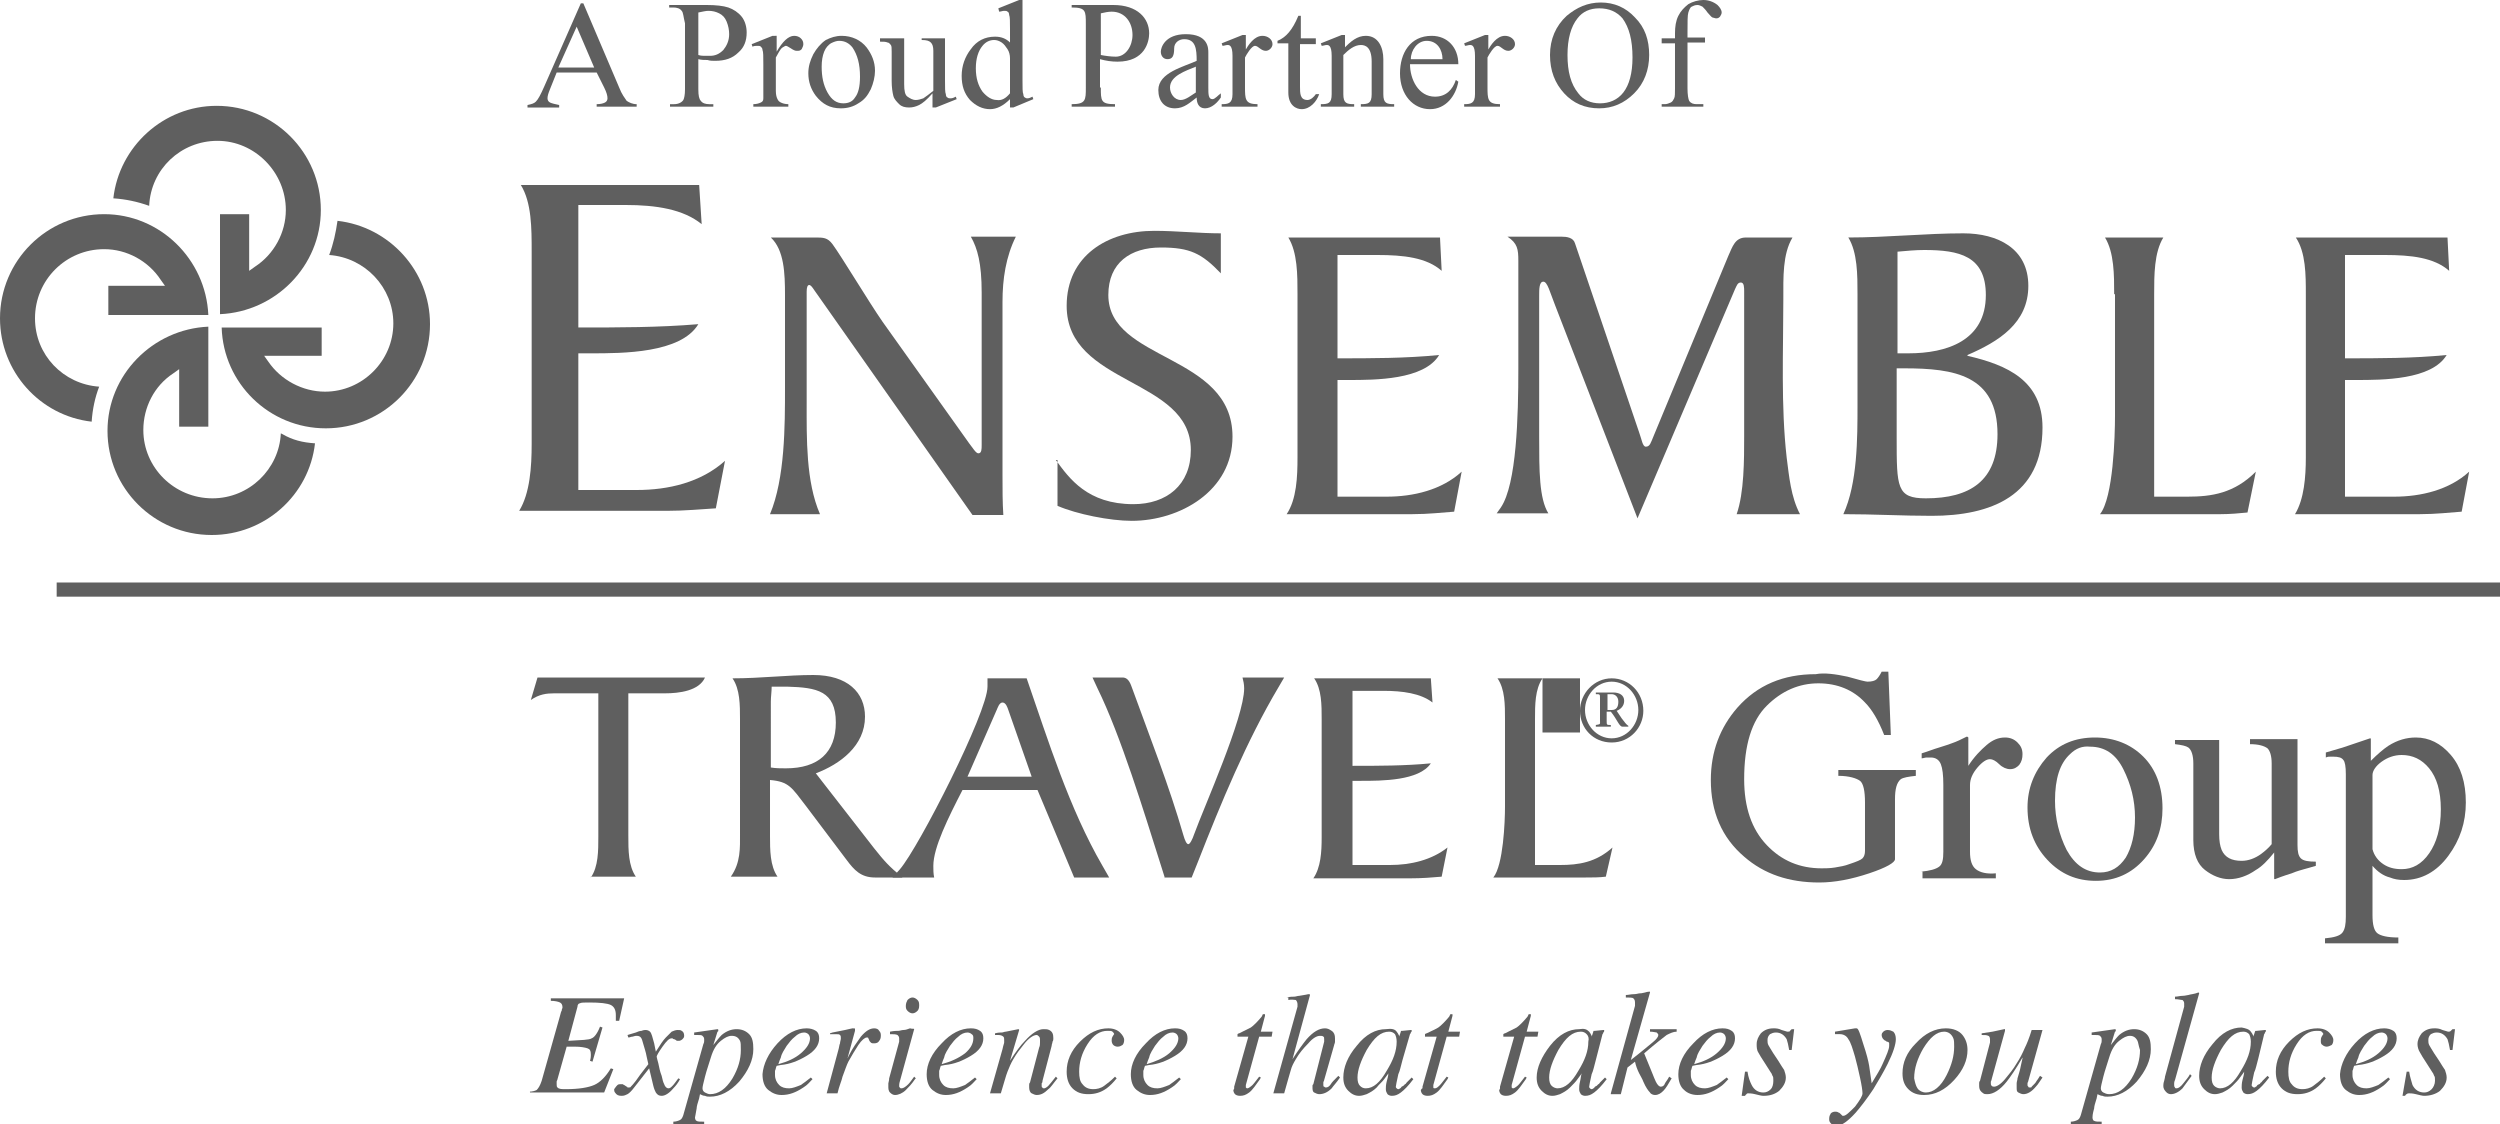 <?xml version="1.0" encoding="utf-8"?>
<!-- Generator: Adobe Illustrator 22.0.0, SVG Export Plug-In . SVG Version: 6.00 Build 0)  -->
<svg version="1.1" id="Layer_1" xmlns="http://www.w3.org/2000/svg" xmlns:xlink="http://www.w3.org/1999/xlink" x="0px" y="0px"
	 viewBox="0 0 300 134.9" style="enable-background:new 0 0 300 134.9;" xml:space="preserve">
<style type="text/css">
	.st0{fill:#5F5F5F;}
</style>
<g id="Tagline">
	<path class="st0" d="M63.5,131c0.4,0,0.7-0.1,0.9-0.2c0.2-0.2,0.4-0.5,0.6-1.1l2.2-7.8c0.1-0.3,0.1-0.5,0.2-0.6
		c0-0.2,0.1-0.3,0.1-0.4c0-0.3-0.1-0.5-0.3-0.6c-0.2-0.1-0.6-0.2-1.1-0.2v-0.3h8.8l-0.6,2.7l-0.4,0c0-0.2,0-0.3,0-0.5
		c0-0.2,0-0.2,0-0.2c0-0.6-0.2-1-0.6-1.2c-0.4-0.2-1.3-0.3-2.6-0.3c-0.6,0-1,0-1.1,0.1c-0.2,0-0.3,0.2-0.3,0.4l-1.1,4.1
		c1.6-0.1,2.5-0.1,2.8-0.3c0.3-0.1,0.7-0.6,1-1.4l0.3,0.1l-1.2,4.1l-0.3-0.1c0.1-0.3,0.1-0.6,0.1-0.6c0-0.1,0-0.2,0-0.2
		c0-0.4-0.1-0.6-0.4-0.7c-0.3-0.1-0.8-0.2-1.5-0.2h-1l-1.1,3.9c0,0.1-0.1,0.2-0.1,0.3c0,0.1,0,0.2,0,0.3c0,0.2,0,0.3,0.1,0.4
		c0.2,0.2,0.5,0.2,1,0.2c1.6,0,2.7-0.2,3.4-0.5c0.7-0.3,1.4-1,2-2l0.3,0.1l-1.1,2.8h-8.9V131z"/>
	<path class="st0" d="M74.1,130.2c0.1-0.1,0.3-0.1,0.4-0.1c0.1,0,0.1,0,0.2,0c0.1,0,0.1,0.1,0.2,0.1l0.3,0.2c0,0,0.1,0,0.1,0.1
		c0,0,0.1,0,0.1,0c0.1,0,0.3,0,0.3-0.1c0.1-0.1,0.3-0.3,0.6-0.7c0.2-0.3,0.7-1,1.5-2c0,0-0.1-0.4-0.2-0.9c-0.1-0.6-0.3-1.1-0.4-1.5
		c-0.1-0.4-0.2-0.7-0.3-0.8c-0.1-0.1-0.2-0.2-0.5-0.2c-0.1,0-0.2,0-0.5,0.1c-0.2,0-0.3,0.1-0.5,0.1l-0.1-0.3l1-0.3
		c0.2-0.1,0.5-0.2,0.7-0.2c0.2-0.1,0.4-0.1,0.5-0.1c0.2,0,0.4,0.1,0.5,0.2c0.2,0.2,0.3,0.7,0.5,1.4l0.2,1c0.5-0.8,0.9-1.4,1.2-1.7
		c0.3-0.3,0.5-0.5,0.7-0.7c0.2-0.1,0.5-0.2,0.7-0.2c0.2,0,0.4,0,0.5,0.1c0.2,0.1,0.3,0.3,0.3,0.6c0,0.2-0.1,0.3-0.2,0.4
		c-0.1,0.1-0.3,0.2-0.4,0.2c-0.1,0-0.1,0-0.2,0c-0.1,0-0.1,0-0.2-0.1l-0.2-0.1c-0.1,0-0.1,0-0.2-0.1c-0.1,0-0.1,0-0.1,0
		c-0.3,0-0.6,0.3-1.1,1c-0.5,0.7-0.7,1.1-0.7,1.2c0,0.1,0.1,0.4,0.2,0.8c0.1,0.5,0.2,1,0.4,1.5c0.1,0.5,0.2,0.8,0.3,1
		c0.1,0.3,0.3,0.5,0.5,0.5c0.2,0,0.3-0.1,0.5-0.3c0.2-0.2,0.4-0.5,0.7-0.9l0.2,0.1c-0.2,0.4-0.5,0.8-0.8,1.1c-0.5,0.6-1,0.9-1.4,0.9
		c-0.3,0-0.5-0.1-0.7-0.4c-0.1-0.2-0.2-0.4-0.3-0.8l-0.5-2.1l-1.8,2.3c-0.3,0.4-0.6,0.7-0.8,0.8c-0.2,0.1-0.4,0.2-0.7,0.2
		c-0.4,0-0.6-0.1-0.8-0.4c-0.1-0.1-0.1-0.3-0.1-0.4C73.9,130.4,74,130.3,74.1,130.2z"/>
	<path class="st0" d="M80.8,134.6c0.3,0,0.6-0.1,0.8-0.2c0.2-0.1,0.3-0.3,0.4-0.6l2.4-8.5c0.1-0.2,0.1-0.3,0.1-0.4
		c0-0.1,0-0.2,0-0.2c0-0.2-0.1-0.3-0.2-0.4c-0.1-0.1-0.3-0.1-0.6-0.1c-0.1,0-0.1,0-0.2,0c-0.1,0-0.1,0-0.2,0l0-0.3l2.8-0.4
		c0,0,0.1,0,0.1,0.1c0,0.1,0,0.2-0.1,0.2l-0.5,1.6c0.4-0.5,0.7-0.9,1-1.2c0.6-0.5,1.2-0.7,1.8-0.7c0.6,0,1.1,0.2,1.5,0.6
		c0.4,0.4,0.5,1,0.5,1.8c0,1.3-0.6,2.6-1.7,3.9c-1.1,1.2-2.3,1.8-3.5,1.8c-0.2,0-0.4,0-0.6-0.1c-0.2,0-0.4-0.1-0.6-0.2l-0.1,0.5
		c-0.2,0.6-0.3,1-0.3,1.2c-0.1,0.7-0.2,1-0.2,1.1c0,0.2,0.1,0.4,0.2,0.4c0.1,0.1,0.4,0.1,0.9,0.1v0.3h-3.7V134.6z M88.8,124.9
		c-0.2-0.4-0.5-0.6-1-0.6c-0.4,0-0.8,0.2-1.3,0.6c-0.5,0.4-0.9,1-1.2,2c-0.2,0.7-0.5,1.5-0.7,2.3c-0.2,0.8-0.3,1.2-0.3,1.4
		c0,0.2,0.1,0.4,0.3,0.5c0.2,0.1,0.4,0.2,0.6,0.2c1,0,1.9-0.6,2.7-1.9c0.7-1.2,1-2.3,1-3.4C88.9,125.4,88.9,125.1,88.8,124.9z"/>
	<path class="st0" d="M93.3,125.2c1.1-1.2,2.3-1.8,3.5-1.8c0.4,0,0.8,0.1,1.1,0.3c0.3,0.2,0.4,0.5,0.4,0.9c0,0.8-0.5,1.5-1.5,2.1
		c-1,0.6-2,1-3.1,1.1l-0.5,0.1c-0.1,0.2-0.1,0.4-0.2,0.6c0,0.1,0,0.3,0,0.5c0,0.5,0.2,0.9,0.5,1.2c0.3,0.3,0.7,0.4,1.2,0.4
		c0.4,0,0.9-0.2,1.4-0.4c0.3-0.2,0.7-0.5,1.2-0.9l0.2,0.2c-0.3,0.3-0.6,0.7-1.1,1c-0.9,0.6-1.7,0.9-2.6,0.9c-0.6,0-1.1-0.2-1.6-0.6
		c-0.5-0.4-0.7-1.1-0.7-1.9C91.6,127.7,92.2,126.4,93.3,125.2z M96.1,126.4c0.7-0.6,1.1-1.2,1.1-1.8c0-0.2-0.1-0.4-0.2-0.5
		c-0.1-0.1-0.3-0.2-0.5-0.2c-0.4,0-0.8,0.2-1.1,0.5c-0.4,0.3-0.7,0.7-1,1.1c-0.3,0.5-0.6,0.9-0.7,1.4c-0.1,0.2-0.2,0.5-0.3,0.8
		C94.5,127.4,95.4,127,96.1,126.4z"/>
	<path class="st0" d="M102.6,123.5C102.7,123.5,102.7,123.5,102.6,123.5c0,0.2,0,0.2,0,0.2l-0.9,3.3l0.2-0.4
		c0.4-0.8,0.9-1.5,1.4-2.2c0.6-0.7,1.1-1,1.6-1c0.3,0,0.5,0.1,0.6,0.3c0.2,0.2,0.2,0.4,0.2,0.6c0,0.3-0.1,0.5-0.2,0.6
		c-0.1,0.2-0.3,0.3-0.6,0.3c-0.2,0-0.3,0-0.4-0.1c-0.1-0.1-0.2-0.2-0.2-0.3l-0.1-0.2c0,0,0-0.1-0.1-0.1c0,0-0.1,0-0.1,0
		c-0.2,0-0.6,0.3-1,0.9c-0.4,0.6-0.8,1.3-1.2,2c-0.2,0.4-0.4,1-0.7,1.8c-0.1,0.5-0.4,1.1-0.6,2h-1.3l1.4-5.2
		c0.1-0.3,0.1-0.6,0.2-0.8c0-0.2,0.1-0.4,0.1-0.6c0-0.2,0-0.3-0.1-0.4c-0.1-0.1-0.2-0.1-0.5-0.1c-0.1,0-0.2,0-0.3,0
		c-0.1,0-0.2,0-0.4,0V124l0.3-0.1c0.5-0.1,1-0.2,1.5-0.3c0.5-0.1,0.8-0.2,0.9-0.2C102.6,123.4,102.6,123.4,102.6,123.5z"/>
	<path class="st0" d="M109.7,123.5C109.7,123.5,109.8,123.5,109.7,123.5l-1.7,6.2c-0.1,0.3-0.1,0.5-0.1,0.6c0,0.1,0,0.2,0.1,0.2
		c0,0.1,0.1,0.1,0.2,0.1c0.2,0,0.5-0.2,0.8-0.5c0.2-0.2,0.4-0.5,0.7-0.9l0.2,0.2l-0.1,0.1c-0.4,0.6-0.8,1-1.1,1.3
		c-0.4,0.4-0.9,0.6-1.3,0.6c-0.2,0-0.4-0.1-0.6-0.3c-0.2-0.2-0.2-0.5-0.2-0.7c0-0.2,0-0.3,0-0.4c0-0.1,0.1-0.3,0.1-0.6l1.2-4.4
		c0-0.1,0-0.1,0-0.2c0-0.1,0-0.1,0-0.2c0-0.2-0.1-0.3-0.2-0.4c-0.2-0.1-0.5-0.1-0.9-0.1v-0.3c0.5-0.1,0.8-0.1,1-0.1
		c0.2,0,0.4-0.1,0.6-0.1c0.3,0,0.5-0.1,0.8-0.2C109.5,123.5,109.7,123.4,109.7,123.5z M108.9,121.3c-0.2-0.2-0.2-0.4-0.2-0.6
		c0-0.3,0.1-0.5,0.2-0.7c0.2-0.2,0.4-0.3,0.6-0.3c0.2,0,0.4,0.1,0.6,0.3c0.2,0.2,0.2,0.4,0.2,0.7c0,0.3-0.1,0.5-0.2,0.6
		c-0.2,0.2-0.4,0.3-0.6,0.3C109.3,121.6,109.1,121.5,108.9,121.3z"/>
	<path class="st0" d="M113,125.2c1.1-1.2,2.3-1.8,3.5-1.8c0.5,0,0.8,0.1,1.1,0.3c0.3,0.2,0.4,0.5,0.4,0.9c0,0.8-0.5,1.5-1.5,2.1
		c-1,0.6-2,1-3.1,1.1l-0.5,0.1c-0.1,0.2-0.1,0.4-0.2,0.6c0,0.1,0,0.3,0,0.5c0,0.5,0.2,0.9,0.5,1.2c0.3,0.3,0.7,0.4,1.2,0.4
		c0.4,0,0.9-0.2,1.4-0.4c0.3-0.2,0.7-0.5,1.2-0.9l0.2,0.2c-0.3,0.3-0.6,0.7-1.1,1c-0.9,0.6-1.7,0.9-2.6,0.9c-0.6,0-1.1-0.2-1.6-0.6
		c-0.5-0.4-0.7-1.1-0.7-1.9C111.2,127.7,111.8,126.4,113,125.2z M115.8,126.4c0.7-0.6,1-1.2,1-1.8c0-0.2,0-0.4-0.2-0.5
		c-0.1-0.1-0.3-0.2-0.5-0.2c-0.4,0-0.8,0.2-1.1,0.5c-0.4,0.3-0.7,0.7-1,1.1c-0.3,0.5-0.6,0.9-0.7,1.4c-0.1,0.2-0.2,0.5-0.3,0.8
		C114.1,127.4,115,127,115.8,126.4z"/>
	<path class="st0" d="M118.8,131.2l1.5-5.3c0.1-0.5,0.2-0.7,0.2-0.8c0-0.1,0-0.2,0-0.3c0-0.2,0-0.3-0.1-0.4
		c-0.1-0.1-0.3-0.2-0.6-0.2c-0.1,0-0.1,0-0.2,0c-0.1,0-0.1,0-0.2,0V124c0.4-0.1,0.6-0.1,0.8-0.1c0.2,0,0.3-0.1,0.5-0.1l1.5-0.3
		c0,0,0.1,0,0.1,0.1l-1.1,3.7c0.7-1.1,1.3-1.9,1.8-2.4c0.8-0.9,1.6-1.4,2.2-1.4c0.3,0,0.5,0,0.7,0.1c0.4,0.2,0.5,0.5,0.5,1
		c0,0.1,0,0.3-0.1,0.4c0,0.2-0.1,0.3-0.1,0.5l-1.1,4.2c0,0.1,0,0.2-0.1,0.3c0,0.1,0,0.2,0,0.3c0,0.1,0,0.2,0.1,0.2
		c0,0.1,0.1,0.1,0.2,0.1c0.1,0,0.3-0.1,0.5-0.3c0.2-0.2,0.5-0.6,0.9-1.1l0.2,0.2c-0.5,0.6-0.8,1.1-1.1,1.3c-0.5,0.5-0.9,0.7-1.4,0.7
		c-0.2,0-0.4-0.1-0.6-0.2c-0.2-0.1-0.3-0.4-0.3-0.7c0-0.1,0-0.2,0-0.3c0-0.1,0-0.2,0.1-0.3l1.1-4.2c0.1-0.2,0.1-0.4,0.1-0.6
		c0-0.2,0-0.2,0-0.3c0-0.1,0-0.3-0.1-0.4c-0.1-0.1-0.2-0.2-0.3-0.2c-0.4,0-1,0.4-1.6,1.2c-0.4,0.5-0.8,1-1.2,1.7
		c-0.3,0.5-0.5,1-0.7,1.5c-0.2,0.5-0.4,1.3-0.8,2.6H118.8z"/>
	<path class="st0" d="M134.4,123.9c0.3,0.3,0.5,0.6,0.5,0.9c0,0.3-0.1,0.5-0.2,0.6c-0.2,0.1-0.3,0.2-0.6,0.2c-0.2,0-0.4-0.1-0.5-0.2
		c-0.1-0.1-0.2-0.3-0.2-0.5c0-0.2,0-0.3,0.1-0.5c0.1-0.2,0.2-0.3,0.2-0.3c0-0.1-0.1-0.2-0.2-0.3c-0.1-0.1-0.3-0.1-0.6-0.1
		c-0.9,0-1.7,0.5-2.4,1.6c-0.7,1.1-1,2.2-1,3.3c0,0.7,0.1,1.2,0.4,1.5c0.3,0.4,0.7,0.6,1.3,0.6c0.4,0,0.9-0.1,1.3-0.4
		c0.4-0.3,0.8-0.6,1.2-1l0.1-0.1l0.2,0.2c-0.4,0.5-0.8,0.9-1.2,1.2c-0.7,0.5-1.4,0.7-2.2,0.7c-0.8,0-1.4-0.2-1.9-0.7
		c-0.5-0.5-0.7-1.2-0.7-2c0-1.3,0.5-2.5,1.6-3.6c1.1-1.1,2.2-1.6,3.4-1.6C133.6,123.4,134.1,123.6,134.4,123.9z"/>
	<path class="st0" d="M137.5,125.2c1.1-1.2,2.3-1.8,3.5-1.8c0.5,0,0.8,0.1,1.1,0.3c0.3,0.2,0.4,0.5,0.4,0.9c0,0.8-0.5,1.5-1.5,2.1
		c-1,0.6-2,1-3.1,1.1l-0.5,0.1c-0.1,0.2-0.1,0.4-0.2,0.6c0,0.1,0,0.3,0,0.5c0,0.5,0.2,0.9,0.5,1.2c0.3,0.3,0.7,0.4,1.2,0.4
		c0.4,0,0.9-0.2,1.4-0.4c0.3-0.2,0.7-0.5,1.2-0.9l0.2,0.2c-0.3,0.3-0.6,0.7-1.1,1c-0.9,0.6-1.7,0.9-2.6,0.9c-0.6,0-1.1-0.2-1.6-0.6
		c-0.5-0.4-0.7-1.1-0.7-1.9C135.7,127.7,136.3,126.4,137.5,125.2z M140.3,126.4c0.7-0.6,1.1-1.2,1.1-1.8c0-0.2-0.1-0.4-0.2-0.5
		c-0.1-0.1-0.3-0.2-0.5-0.2c-0.4,0-0.8,0.2-1.1,0.5c-0.4,0.3-0.7,0.7-1,1.1c-0.3,0.5-0.6,0.9-0.7,1.4c-0.1,0.2-0.2,0.5-0.3,0.8
		C138.6,127.4,139.6,127,140.3,126.4z"/>
	<path class="st0" d="M148.1,130.6c0-0.1,0-0.1,0-0.2l1.7-6h-1.3c0-0.2,0-0.3,0-0.3c0,0,0.1-0.1,0.2-0.1c0.6-0.3,1-0.5,1.4-0.7
		c0.3-0.2,0.8-0.7,1.3-1.3l0.1-0.2c0,0,0-0.1,0.1-0.1c0,0,0,0,0.1,0c0.1,0,0.1,0,0.1,0c0,0,0,0.1,0,0.1c0,0,0,0.1,0,0.1l-0.5,1.9
		h1.4l-0.1,0.6h-1.5l-1.6,5.8c0,0.1,0,0.2,0,0.3c0.1,0.1,0.1,0.1,0.2,0.1c0.1,0,0.4-0.2,0.6-0.4c0.2-0.2,0.4-0.5,0.8-1l0.2,0.1
		l-0.1,0.2c-0.5,0.7-0.9,1.3-1.3,1.6c-0.4,0.3-0.7,0.4-1.1,0.4c-0.3,0-0.5-0.1-0.6-0.2c-0.1-0.1-0.2-0.3-0.2-0.5
		C148.1,130.7,148.1,130.6,148.1,130.6z"/>
	<path class="st0" d="M154.4,119.7c0.4-0.1,0.7-0.1,0.9-0.1c0.2,0,0.4-0.1,0.6-0.1c0.7-0.1,1.1-0.2,1.1-0.2c0.1,0,0.1,0,0.1,0
		c0.1,0,0.1,0.1,0.1,0.1l-2.1,7.7c0.7-1.1,1.3-1.9,1.7-2.4c0.8-0.9,1.5-1.3,2.2-1.3c0.3,0,0.5,0.1,0.8,0.3c0.3,0.2,0.4,0.5,0.4,0.9
		c0,0.1,0,0.2,0,0.4c0,0.2-0.1,0.3-0.1,0.4l-1.2,4.2c0,0.1-0.1,0.2-0.1,0.3c0,0.1,0,0.2,0,0.3c0,0.1,0,0.2,0.1,0.2
		c0,0,0.1,0.1,0.2,0.1c0.2,0,0.4-0.1,0.6-0.4c0.1-0.2,0.4-0.5,0.9-1l0.2,0.2c-0.4,0.6-0.8,1-1,1.3c-0.5,0.5-1,0.7-1.5,0.7
		c-0.2,0-0.4-0.1-0.6-0.2c-0.2-0.1-0.2-0.4-0.2-0.6c0-0.1,0-0.1,0-0.2c0-0.1,0-0.1,0.1-0.2l1.3-5.1c0,0,0-0.1,0-0.1c0,0,0-0.1,0-0.2
		c0-0.1,0-0.3-0.1-0.3c-0.1-0.1-0.2-0.1-0.4-0.1c-0.4,0-0.9,0.3-1.4,0.9c-0.6,0.6-1.1,1.2-1.5,1.9c-0.3,0.5-0.5,0.9-0.6,1.3
		c-0.1,0.4-0.4,1.3-0.8,2.8h-1.3l2.9-10.4c0-0.1,0-0.1,0-0.2c0-0.1,0-0.1,0-0.1c0-0.2-0.1-0.4-0.2-0.5c-0.2,0-0.5-0.1-0.9,0V119.7z"
		/>
	<path class="st0" d="M167.6,123.8c0.1,0.1,0.2,0.3,0.3,0.5l0,0.1l0.2-0.6c0-0.1,0-0.1,0.1-0.1c0,0,0.1,0,0.1,0l1-0.1
		c0.1,0,0.1,0,0.1,0c0,0,0,0.1,0,0.1c0,0.1,0,0.1-0.1,0.2c0,0,0,0.1-0.1,0.2l-0.9,3.1c-0.2,0.7-0.3,1.3-0.5,1.7
		c-0.2,0.9-0.3,1.4-0.3,1.5c0,0.1,0,0.1,0.1,0.2c0,0,0.1,0.1,0.2,0.1c0,0,0.1,0,0.2-0.1c0.1,0,0.1-0.1,0.2-0.2l0.2-0.1
		c0,0,0.1-0.1,0.2-0.2c0.1,0,0.1-0.1,0.2-0.2l0.6-0.6l0.2,0.2c-0.6,0.8-1.1,1.3-1.5,1.6c-0.4,0.3-0.7,0.4-1.1,0.4
		c-0.2,0-0.4-0.1-0.5-0.2c-0.1-0.2-0.2-0.3-0.2-0.6c0-0.2,0-0.5,0.1-0.9c0.1-0.4,0.2-0.7,0.2-1c-0.1,0.2-0.3,0.4-0.5,0.7
		c-0.2,0.3-0.6,0.6-0.9,1c-0.4,0.4-0.8,0.6-1.2,0.8c-0.3,0.1-0.6,0.2-0.9,0.2c-0.5,0-0.9-0.2-1.3-0.6c-0.4-0.4-0.6-0.9-0.6-1.6
		c0-1.2,0.5-2.5,1.6-3.8c1.1-1.4,2.3-2,3.5-2C167,123.4,167.4,123.5,167.6,123.8z M167.4,124.1c-0.2-0.2-0.4-0.3-0.7-0.3
		c-1,0-1.8,0.7-2.7,2.2c-0.7,1.3-1.1,2.4-1.1,3.3c0,0.5,0.1,0.8,0.3,1c0.2,0.2,0.4,0.3,0.7,0.3c0.9,0,1.7-0.7,2.5-2.1
		c0.8-1.3,1.2-2.4,1.2-3.5C167.6,124.6,167.5,124.3,167.4,124.1z"/>
	<path class="st0" d="M170.7,130.6c0-0.1,0-0.1,0-0.2l1.7-6H171c0-0.2,0-0.3,0-0.3c0,0,0.1-0.1,0.2-0.1c0.6-0.3,1.1-0.5,1.4-0.7
		c0.3-0.2,0.8-0.7,1.3-1.3l0.1-0.2c0,0,0-0.1,0.1-0.1c0,0,0.1,0,0.1,0c0.1,0,0.1,0,0.1,0c0,0,0,0.1,0,0.1c0,0,0,0.1,0,0.1l-0.5,1.9
		h1.4l-0.1,0.6h-1.5l-1.6,5.8c0,0.1,0,0.2,0,0.3c0,0.1,0.1,0.1,0.2,0.1c0.2,0,0.4-0.2,0.6-0.4c0.2-0.2,0.4-0.5,0.8-1l0.2,0.1
		l-0.1,0.2c-0.5,0.7-0.9,1.3-1.3,1.6c-0.4,0.3-0.7,0.4-1.1,0.4c-0.3,0-0.5-0.1-0.6-0.2c-0.1-0.1-0.2-0.3-0.2-0.5
		C170.6,130.7,170.6,130.6,170.7,130.6z"/>
	<path class="st0" d="M180,130.6c0-0.1,0-0.1,0-0.2l1.7-6h-1.3c0-0.2,0-0.3,0-0.3c0,0,0.1-0.1,0.2-0.1c0.6-0.3,1-0.5,1.4-0.7
		c0.3-0.2,0.8-0.7,1.3-1.3l0.1-0.2c0,0,0-0.1,0.1-0.1c0,0,0,0,0.1,0c0.1,0,0.1,0,0.1,0c0,0,0,0.1,0,0.1c0,0,0,0.1,0,0.1l-0.5,1.9
		h1.4l-0.1,0.6H183l-1.6,5.8c0,0.1,0,0.2,0,0.3c0.1,0.1,0.1,0.1,0.2,0.1c0.1,0,0.4-0.2,0.6-0.4c0.2-0.2,0.4-0.5,0.8-1l0.2,0.1
		l-0.1,0.2c-0.5,0.7-0.9,1.3-1.3,1.6c-0.4,0.3-0.7,0.4-1.1,0.4c-0.3,0-0.5-0.1-0.6-0.2c-0.1-0.1-0.2-0.3-0.2-0.5
		C180,130.7,180,130.6,180,130.6z"/>
	<path class="st0" d="M190.7,123.8c0.1,0.1,0.2,0.3,0.3,0.5l0,0.1l0.2-0.6c0-0.1,0-0.1,0.1-0.1c0,0,0.1,0,0.1,0l1-0.1
		c0.1,0,0.1,0,0.1,0c0,0,0,0.1,0,0.1c0,0.1,0,0.1-0.1,0.2c0,0,0,0.1-0.1,0.2l-0.8,3.1c-0.2,0.7-0.3,1.3-0.5,1.7
		c-0.2,0.9-0.3,1.4-0.3,1.5c0,0.1,0,0.1,0.1,0.2c0,0,0.1,0.1,0.2,0.1c0,0,0.1,0,0.2-0.1c0.1,0,0.1-0.1,0.2-0.2l0.2-0.1
		c0,0,0.1-0.1,0.2-0.2c0.1,0,0.1-0.1,0.2-0.2l0.6-0.6l0.2,0.2c-0.6,0.8-1.1,1.3-1.5,1.6c-0.4,0.3-0.7,0.4-1.1,0.4
		c-0.2,0-0.4-0.1-0.5-0.2c-0.1-0.2-0.2-0.3-0.2-0.6c0-0.2,0-0.5,0.1-0.9c0.1-0.4,0.1-0.7,0.2-1c-0.1,0.2-0.3,0.4-0.5,0.7
		c-0.2,0.3-0.5,0.6-0.9,1c-0.4,0.4-0.8,0.6-1.2,0.8c-0.3,0.1-0.6,0.2-0.9,0.2c-0.5,0-0.9-0.2-1.3-0.6c-0.4-0.4-0.6-0.9-0.6-1.6
		c0-1.2,0.6-2.5,1.6-3.8c1.1-1.4,2.3-2,3.5-2C190.1,123.4,190.4,123.5,190.7,123.8z M190.4,124.1c-0.2-0.2-0.4-0.3-0.7-0.3
		c-1,0-1.8,0.7-2.7,2.2c-0.7,1.3-1.1,2.4-1.1,3.3c0,0.5,0.1,0.8,0.3,1c0.2,0.2,0.5,0.3,0.7,0.3c0.9,0,1.7-0.7,2.5-2.1
		c0.8-1.3,1.2-2.4,1.2-3.5C190.7,124.6,190.6,124.3,190.4,124.1z"/>
	<path class="st0" d="M193.3,131.2l2.9-10.5c0-0.1,0-0.1,0-0.2c0,0,0-0.1,0-0.2c0-0.3-0.1-0.4-0.2-0.5c-0.1-0.1-0.5-0.1-0.9-0.1
		v-0.3c0.3,0,0.6-0.1,1-0.1c0.3,0,0.5-0.1,0.7-0.1c0.1,0,0.2,0,0.6-0.1c0.3-0.1,0.5-0.1,0.6-0.1l0,0.1l-2.3,8.1
		c1.3-1,2.1-1.7,2.6-2.1c0.5-0.4,0.7-0.7,0.7-0.9c0-0.1-0.1-0.2-0.2-0.3c-0.1,0-0.4-0.1-0.8-0.1v-0.3h3.2v0.3
		c-0.4,0-0.8,0.2-1.2,0.4c-0.4,0.3-1.3,1-2.7,2.2c0.8,1.9,1.2,3,1.4,3.4c0.2,0.4,0.4,0.6,0.6,0.6c0.2,0,0.4-0.1,0.5-0.4
		c0.1-0.2,0.3-0.4,0.5-0.8l0.3,0.2c-0.4,0.7-0.7,1.2-1,1.5c-0.3,0.3-0.6,0.5-1,0.5c-0.2,0-0.5-0.1-0.6-0.3c-0.2-0.2-0.5-0.6-0.8-1.3
		c-0.1-0.3-0.3-0.6-0.5-1c-0.2-0.4-0.4-0.9-0.5-1.4l-0.9,0.7l-0.8,3.2H193.3z"/>
	<path class="st0" d="M203.2,125.2c1.1-1.2,2.3-1.8,3.5-1.8c0.5,0,0.8,0.1,1.1,0.3c0.3,0.2,0.4,0.5,0.4,0.9c0,0.8-0.5,1.5-1.5,2.1
		c-1,0.6-2,1-3.1,1.1l-0.5,0.1c-0.1,0.2-0.1,0.4-0.2,0.6c0,0.1,0,0.3,0,0.5c0,0.5,0.2,0.9,0.5,1.2c0.3,0.3,0.7,0.4,1.2,0.4
		c0.4,0,0.9-0.2,1.4-0.4c0.3-0.2,0.7-0.5,1.2-0.9l0.2,0.2c-0.3,0.3-0.6,0.7-1.1,1c-0.9,0.6-1.7,0.9-2.6,0.9c-0.6,0-1.2-0.2-1.6-0.6
		c-0.5-0.4-0.7-1.1-0.7-1.9C201.4,127.7,202,126.4,203.2,125.2z M206,126.4c0.7-0.6,1.1-1.2,1.1-1.8c0-0.2-0.1-0.4-0.2-0.5
		c-0.1-0.1-0.3-0.2-0.5-0.2c-0.4,0-0.8,0.2-1.1,0.5c-0.4,0.3-0.7,0.7-1,1.1c-0.3,0.5-0.6,0.9-0.7,1.4c-0.1,0.2-0.2,0.5-0.3,0.8
		C204.4,127.4,205.3,127,206,126.4z"/>
	<path class="st0" d="M209.4,128.6h0.3c0.1,0.7,0.3,1.2,0.5,1.6c0.3,0.6,0.8,0.9,1.4,0.9c0.3,0,0.6-0.1,0.9-0.4
		c0.2-0.2,0.3-0.6,0.3-1c0-0.3,0-0.5-0.1-0.6c-0.1-0.2-0.1-0.3-0.2-0.4l-0.7-1.1c-0.4-0.6-0.7-1.1-0.8-1.3c-0.2-0.3-0.2-0.7-0.2-1
		c0-0.5,0.2-0.9,0.5-1.3c0.4-0.4,0.9-0.6,1.5-0.6c0.3,0,0.6,0,1,0.2c0.4,0.1,0.6,0.2,0.7,0.2c0.1,0,0.3,0,0.3-0.1
		c0.1-0.1,0.1-0.1,0.2-0.2h0.3l-0.3,2.5h-0.3c-0.1-0.6-0.2-1-0.3-1.3c-0.3-0.5-0.7-0.8-1.3-0.8c-0.3,0-0.5,0.1-0.7,0.2
		c-0.2,0.2-0.3,0.4-0.3,0.7c0,0.2,0,0.4,0.1,0.6c0.1,0.2,0.3,0.5,0.6,1l0.6,0.9c0.3,0.5,0.5,0.8,0.7,1.1c0.1,0.3,0.2,0.6,0.2,0.9
		c0,0.6-0.3,1.1-0.8,1.6c-0.5,0.4-1.1,0.6-1.9,0.6c-0.2,0-0.6-0.1-1-0.2c-0.4-0.1-0.7-0.1-0.8-0.1c-0.1,0-0.2,0-0.2,0.1
		c-0.1,0-0.1,0.1-0.2,0.2H209L209.4,128.6z"/>
	<path class="st0" d="M219.7,133.6c0.1-0.1,0.3-0.2,0.5-0.2c0.1,0,0.3,0,0.4,0.1c0.1,0,0.2,0.1,0.3,0.2l0.1,0.1c0,0,0.1,0.1,0.1,0.1
		c0,0,0.1,0,0.1,0c0.3,0,0.7-0.4,1.4-1.1c0.6-0.8,0.9-1.3,0.9-1.6c0-0.3-0.1-1-0.3-1.9c-0.2-0.9-0.4-1.8-0.6-2.5
		c-0.3-1-0.5-1.7-0.8-2.1c-0.2-0.4-0.6-0.6-1-0.6c0,0-0.1,0-0.2,0c-0.1,0-0.2,0-0.4,0v-0.3l2.4-0.4l0.2,0c0.2,0,0.4,0.6,0.8,1.9
		c0.4,1.2,0.6,2,0.7,2.6l0.3,2.1c0.6-1,1.1-1.8,1.3-2.3c0.5-1.1,0.8-1.8,0.8-2.2c0-0.1,0-0.2,0-0.3c0-0.1-0.1-0.2-0.3-0.2l-0.1-0.1
		c-0.1,0-0.2-0.1-0.3-0.2c-0.1-0.1-0.2-0.3-0.2-0.5c0-0.2,0.1-0.3,0.2-0.4c0.1-0.1,0.3-0.2,0.5-0.2c0.3,0,0.5,0.1,0.7,0.2
		c0.2,0.2,0.3,0.5,0.3,0.9c0,0.6-0.3,1.6-1,3c-0.5,1-1.1,2-1.7,3c-0.8,1.2-1.5,2.1-2.1,2.8c-0.9,1-1.7,1.6-2.3,1.6
		c-0.2,0-0.4-0.1-0.6-0.2c-0.2-0.2-0.3-0.3-0.3-0.6C219.5,133.9,219.6,133.8,219.7,133.6z"/>
	<path class="st0" d="M235.5,124.2c0.4,0.5,0.6,1.1,0.6,1.8c0,1.2-0.5,2.4-1.6,3.6c-1.1,1.2-2.3,1.8-3.6,1.8c-0.8,0-1.4-0.2-1.9-0.7
		c-0.5-0.5-0.7-1.1-0.7-1.9c0-1.3,0.5-2.5,1.6-3.6c1.1-1.2,2.3-1.8,3.6-1.8C234.4,123.4,235.1,123.7,235.5,124.2z M230.1,130.6
		c0.2,0.3,0.6,0.5,1,0.5c0.9,0,1.8-0.7,2.5-2.1c0.6-1.2,0.9-2.3,0.9-3.4c0-0.4,0-0.8-0.1-1c-0.2-0.5-0.6-0.8-1.1-0.8
		c-0.9,0-1.7,0.7-2.5,2c-0.7,1.2-1.1,2.4-1.1,3.6C229.8,129.9,229.9,130.3,230.1,130.6z"/>
	<path class="st0" d="M238.8,125.1c0-0.1,0-0.1,0-0.2c0,0,0-0.1,0-0.2c0-0.2-0.1-0.4-0.2-0.4c-0.2-0.1-0.4-0.1-0.8-0.1V124l1.3-0.2
		l1.4-0.3c0,0,0.1,0,0.1,0c0,0,0,0.1,0,0.1l0,0.1l-1.6,5.8c0,0.1-0.1,0.3-0.1,0.3c0,0.1,0,0.1,0,0.2c0,0.1,0,0.2,0.1,0.3
		c0.1,0.1,0.2,0.1,0.3,0.1c0.3,0,0.8-0.3,1.3-0.9c0.5-0.6,1-1.2,1.4-1.9c0.4-0.6,0.7-1.2,1-1.9c0.2-0.4,0.5-1.1,0.8-2.1h1.3
		l-1.7,6.1c0,0.1-0.1,0.2-0.1,0.3c0,0.1,0,0.2,0,0.2c0,0.1,0,0.1,0.1,0.2c0,0.1,0.1,0.1,0.2,0.1c0.1,0,0.2,0,0.2-0.1
		c0.1-0.1,0.2-0.2,0.3-0.3c0.1-0.1,0.2-0.2,0.3-0.4c0.1-0.1,0.2-0.3,0.4-0.6l0.3,0.2c-0.3,0.4-0.5,0.8-0.8,1.1
		c-0.5,0.6-1,0.9-1.5,0.9c-0.2,0-0.4-0.1-0.6-0.2c-0.2-0.1-0.2-0.3-0.2-0.6c0-0.2,0-0.3,0-0.5c0-0.2,0.1-0.4,0.1-0.6
		c0.1-0.4,0.3-0.9,0.4-1.5l0.2-0.9l0-0.1c-0.8,1.4-1.5,2.4-1.9,2.9c-0.8,1-1.6,1.5-2.3,1.5c-0.2,0-0.4,0-0.5-0.1
		c-0.3-0.2-0.5-0.4-0.5-0.9c0-0.1,0-0.2,0-0.3c0-0.1,0-0.2,0.1-0.3L238.8,125.1z"/>
	<path class="st0" d="M248.5,134.6c0.3,0,0.6-0.1,0.8-0.2c0.2-0.1,0.3-0.3,0.4-0.6l2.4-8.5c0.1-0.2,0.1-0.3,0.1-0.4
		c0-0.1,0-0.2,0-0.2c0-0.2-0.1-0.3-0.2-0.4c-0.1-0.1-0.4-0.1-0.6-0.1c-0.1,0-0.1,0-0.2,0c0,0-0.1,0-0.2,0l0-0.3l2.8-0.4
		c0,0,0.1,0,0.1,0.1c0,0.1,0,0.2-0.1,0.2l-0.5,1.6c0.4-0.5,0.7-0.9,1-1.2c0.6-0.5,1.2-0.7,1.8-0.7c0.6,0,1.1,0.2,1.5,0.6
		c0.4,0.4,0.5,1,0.5,1.8c0,1.3-0.6,2.6-1.7,3.9c-1.1,1.2-2.3,1.8-3.5,1.8c-0.2,0-0.4,0-0.6-0.1c-0.2,0-0.4-0.1-0.6-0.2l-0.1,0.5
		c-0.2,0.6-0.3,1-0.3,1.2c-0.2,0.7-0.2,1-0.2,1.1c0,0.2,0.1,0.4,0.2,0.4c0.2,0.1,0.4,0.1,0.9,0.1v0.3h-3.7V134.6z M256.5,124.9
		c-0.2-0.4-0.5-0.6-0.9-0.6c-0.4,0-0.8,0.2-1.3,0.6c-0.5,0.4-0.9,1-1.2,2c-0.2,0.7-0.5,1.5-0.7,2.3c-0.2,0.8-0.3,1.2-0.3,1.4
		c0,0.2,0.1,0.4,0.3,0.5c0.2,0.1,0.4,0.2,0.7,0.2c1,0,1.9-0.6,2.7-1.9c0.7-1.2,1-2.3,1-3.4C256.6,125.4,256.6,125.1,256.5,124.9z"/>
	<path class="st0" d="M262.1,120.8c0-0.1,0-0.2,0-0.2c0-0.1,0-0.1,0-0.2c0-0.2-0.1-0.3-0.2-0.4c-0.2,0-0.5-0.1-0.9-0.1v-0.3
		c0.3,0,0.6-0.1,0.9-0.1c0.3,0,0.6-0.1,0.7-0.1c0.3-0.1,0.7-0.1,1.2-0.3c0,0,0.1,0,0.1,0.1l-2.9,10.4c-0.1,0.2-0.1,0.4-0.1,0.4
		c0,0,0,0.1,0,0.2c0,0.1,0,0.2,0.1,0.3c0,0.1,0.1,0.1,0.2,0.1c0.2,0,0.5-0.2,0.8-0.6c0.3-0.4,0.6-0.7,0.8-1.1l0.2,0.2
		c-0.5,0.7-0.9,1.2-1.1,1.5c-0.5,0.5-1,0.7-1.4,0.7c-0.2,0-0.4-0.1-0.5-0.2c-0.2-0.2-0.4-0.4-0.4-0.8c0-0.1,0-0.3,0.1-0.6
		c0-0.1,0.1-0.3,0.1-0.5L262.1,120.8z"/>
	<path class="st0" d="M270.1,123.8c0.1,0.1,0.2,0.3,0.3,0.5l0,0.1l0.2-0.6c0-0.1,0.1-0.1,0.1-0.1c0,0,0.1,0,0.1,0l1-0.1
		c0.1,0,0.1,0,0.1,0c0,0,0,0.1,0,0.1c0,0.1,0,0.1-0.1,0.2c0,0,0,0.1-0.1,0.2L271,127c-0.2,0.7-0.3,1.3-0.5,1.7
		c-0.2,0.9-0.3,1.4-0.3,1.5c0,0.1,0,0.1,0.1,0.2c0,0,0.1,0.1,0.2,0.1c0.1,0,0.1,0,0.2-0.1c0.1,0,0.1-0.1,0.2-0.2l0.2-0.1
		c0.1,0,0.1-0.1,0.2-0.2c0.1,0,0.1-0.1,0.2-0.2l0.6-0.6l0.2,0.2c-0.6,0.8-1.1,1.3-1.5,1.6c-0.4,0.3-0.7,0.4-1.1,0.4
		c-0.2,0-0.4-0.1-0.5-0.2c-0.1-0.2-0.2-0.3-0.2-0.6c0-0.2,0-0.5,0.1-0.9c0.1-0.4,0.2-0.7,0.2-1c-0.1,0.2-0.3,0.4-0.5,0.7
		c-0.2,0.3-0.5,0.6-0.9,1c-0.4,0.4-0.8,0.6-1.2,0.8c-0.3,0.1-0.6,0.2-0.9,0.2c-0.5,0-0.9-0.2-1.3-0.6c-0.4-0.4-0.6-0.9-0.6-1.6
		c0-1.2,0.5-2.5,1.6-3.8c1.1-1.4,2.3-2,3.5-2C269.5,123.4,269.9,123.5,270.1,123.8z M269.9,124.1c-0.2-0.2-0.4-0.3-0.7-0.3
		c-1,0-1.8,0.7-2.7,2.2c-0.7,1.3-1.1,2.4-1.1,3.3c0,0.5,0.1,0.8,0.3,1c0.2,0.2,0.5,0.3,0.7,0.3c0.9,0,1.7-0.7,2.5-2.1
		c0.8-1.3,1.2-2.4,1.2-3.5C270.1,124.6,270,124.3,269.9,124.1z"/>
	<path class="st0" d="M279.5,123.9c0.3,0.3,0.5,0.6,0.5,0.9c0,0.3-0.1,0.5-0.2,0.6c-0.2,0.1-0.4,0.2-0.6,0.2c-0.2,0-0.4-0.1-0.5-0.2
		c-0.2-0.1-0.2-0.3-0.2-0.5c0-0.2,0-0.3,0.1-0.5c0.1-0.2,0.2-0.3,0.2-0.3c0-0.1-0.1-0.2-0.2-0.3c-0.1-0.1-0.3-0.1-0.6-0.1
		c-0.9,0-1.7,0.5-2.4,1.6c-0.7,1.1-1,2.2-1,3.3c0,0.7,0.1,1.2,0.4,1.5c0.3,0.4,0.7,0.6,1.3,0.6c0.4,0,0.9-0.1,1.3-0.4
		c0.4-0.3,0.8-0.6,1.2-1l0.1-0.1l0.2,0.2c-0.4,0.5-0.8,0.9-1.2,1.2c-0.7,0.5-1.4,0.7-2.2,0.7c-0.8,0-1.4-0.2-1.9-0.7
		c-0.5-0.5-0.7-1.2-0.7-2c0-1.3,0.5-2.5,1.6-3.6c1.1-1.1,2.2-1.6,3.4-1.6C278.7,123.4,279.2,123.6,279.5,123.9z"/>
	<path class="st0" d="M282.6,125.2c1.1-1.2,2.3-1.8,3.5-1.8c0.4,0,0.8,0.1,1.1,0.3c0.3,0.2,0.4,0.5,0.4,0.9c0,0.8-0.5,1.5-1.5,2.1
		c-1,0.6-2,1-3.1,1.1l-0.5,0.1c-0.1,0.2-0.1,0.4-0.2,0.6c0,0.1,0,0.3,0,0.5c0,0.5,0.2,0.9,0.5,1.2c0.3,0.3,0.7,0.4,1.2,0.4
		c0.4,0,0.9-0.2,1.4-0.4c0.3-0.2,0.7-0.5,1.2-0.9l0.2,0.2c-0.3,0.3-0.6,0.7-1.1,1c-0.9,0.6-1.7,0.9-2.6,0.9c-0.6,0-1.1-0.2-1.6-0.6
		c-0.5-0.4-0.7-1.1-0.7-1.9C280.9,127.7,281.5,126.4,282.6,125.2z M285.4,126.4c0.7-0.6,1.1-1.2,1.1-1.8c0-0.2-0.1-0.4-0.2-0.5
		c-0.1-0.1-0.3-0.2-0.5-0.2c-0.4,0-0.8,0.2-1.1,0.5c-0.4,0.3-0.7,0.7-1,1.1c-0.3,0.5-0.6,0.9-0.7,1.4c-0.1,0.2-0.2,0.5-0.3,0.8
		C283.8,127.4,284.7,127,285.4,126.4z"/>
	<path class="st0" d="M288.8,128.6h0.3c0.1,0.7,0.3,1.2,0.4,1.6c0.3,0.6,0.8,0.9,1.4,0.9c0.3,0,0.6-0.1,0.9-0.4
		c0.2-0.2,0.4-0.6,0.4-1c0-0.3,0-0.5-0.1-0.6c-0.1-0.2-0.1-0.3-0.2-0.4l-0.7-1.1c-0.4-0.6-0.7-1.1-0.8-1.3c-0.2-0.3-0.3-0.7-0.3-1
		c0-0.5,0.2-0.9,0.5-1.3c0.4-0.4,0.9-0.6,1.5-0.6c0.3,0,0.6,0,1,0.2c0.4,0.1,0.6,0.2,0.7,0.2c0.1,0,0.2,0,0.3-0.1
		c0.1-0.1,0.1-0.1,0.2-0.2h0.3l-0.3,2.5H294c-0.1-0.6-0.2-1-0.3-1.3c-0.3-0.5-0.7-0.8-1.3-0.8c-0.3,0-0.5,0.1-0.7,0.2
		c-0.2,0.2-0.3,0.4-0.3,0.7c0,0.2,0,0.4,0.1,0.6c0.1,0.2,0.3,0.5,0.6,1l0.6,0.9c0.3,0.5,0.5,0.8,0.7,1.1c0.1,0.3,0.2,0.6,0.2,0.9
		c0,0.6-0.3,1.1-0.8,1.6c-0.5,0.4-1.2,0.6-1.9,0.6c-0.2,0-0.6-0.1-1-0.2c-0.4-0.1-0.7-0.1-0.8-0.1c-0.1,0-0.2,0-0.3,0.1
		c-0.1,0-0.1,0.1-0.2,0.2h-0.3L288.8,128.6z"/>
</g>
<g id="Group">
	<path class="st0" d="M221.7,81.2c1.4,0.4,2.2,0.6,2.4,0.6c0.5,0,0.9-0.1,1.1-0.3c0.2-0.2,0.4-0.5,0.6-0.9h0.8l0.3,7.6h-0.8
		c-0.7-1.8-1.5-3.1-2.3-3.9c-1.4-1.5-3.3-2.3-5.6-2.3c-2.3,0-4.4,0.9-6.2,2.7c-1.8,1.8-2.7,4.7-2.7,8.8c0,3.4,0.9,6,2.7,7.9
		c1.8,1.9,4,2.8,6.6,2.8c0.4,0,1,0,1.6-0.1c0.6-0.1,1.2-0.2,1.7-0.4c0.9-0.3,1.4-0.5,1.6-0.7c0.2-0.2,0.3-0.5,0.3-0.9v-5.8
		c0-1.4-0.2-2.3-0.6-2.6c-0.4-0.3-1.3-0.6-2.6-0.6v-0.7h9.3v0.7c-0.9,0.1-1.5,0.2-1.8,0.4c-0.5,0.4-0.7,1.2-0.7,2.4v7.2
		c0,0.4-1,1-3.1,1.7c-2.1,0.7-4.1,1.1-6,1.1c-3.6,0-6.6-1-9-3.1c-2.7-2.3-4-5.4-4-9.2c0-3.4,1.1-6.3,3.2-8.7c2.4-2.7,5.5-4,9.4-4
		C218.9,80.7,220.3,80.9,221.7,81.2z"/>
	<path class="st0" d="M230.5,104.6c1.1-0.1,1.8-0.3,2.2-0.6c0.4-0.3,0.5-0.9,0.5-1.8v-8c0-1.2-0.1-2-0.3-2.5
		c-0.2-0.5-0.6-0.8-1.2-0.8c-0.1,0-0.3,0-0.5,0c-0.2,0-0.4,0.1-0.6,0.1v-0.6c0.7-0.2,1.4-0.5,2.1-0.7c0.7-0.2,1.2-0.4,1.5-0.5
		c0.6-0.2,1.2-0.5,1.8-0.8c0.1,0,0.1,0,0.2,0.1c0,0.1,0,0.2,0,0.4v3c0.7-1.1,1.5-1.9,2.2-2.5c0.7-0.6,1.4-0.9,2.2-0.9
		c0.6,0,1.1,0.2,1.5,0.6c0.4,0.4,0.6,0.8,0.6,1.4c0,0.5-0.1,0.9-0.4,1.3c-0.3,0.3-0.6,0.5-1.1,0.5c-0.4,0-0.9-0.2-1.3-0.6
		c-0.4-0.4-0.8-0.6-1.1-0.6c-0.4,0-0.9,0.3-1.5,1c-0.6,0.7-0.9,1.4-0.9,2.1v8c0,1,0.2,1.7,0.7,2.1c0.5,0.4,1.3,0.6,2.4,0.5v0.6h-8.8
		V104.6z"/>
	<path class="st0" d="M245.6,90.9c1.5-1.6,3.4-2.4,5.8-2.4c2.3,0,4.3,0.8,5.8,2.3c1.5,1.5,2.3,3.6,2.3,6.2c0,2.4-0.7,4.4-2.2,6.1
		c-1.5,1.7-3.4,2.6-5.8,2.6c-2.3,0-4.2-0.8-5.8-2.5c-1.6-1.7-2.4-3.8-2.4-6.3C243.3,94.6,244.1,92.6,245.6,90.9z M248.4,90.5
		c-1.2,1.1-1.8,2.9-1.8,5.6c0,2.1,0.5,4.1,1.4,5.9c1,1.8,2.3,2.7,4,2.7c1.3,0,2.3-0.6,3.1-1.8c0.7-1.2,1.1-2.8,1.1-4.8
		c0-2.1-0.5-4-1.4-5.8c-0.9-1.8-2.2-2.7-4-2.7C249.9,89.5,249.1,89.8,248.4,90.5z"/>
	<path class="st0" d="M266.3,88.8v11.3c0,0.8,0.1,1.4,0.3,1.9c0.4,0.9,1.2,1.3,2.4,1.3c0.8,0,1.6-0.3,2.3-0.8
		c0.4-0.3,0.9-0.7,1.3-1.2v-9.7c0-0.9-0.2-1.5-0.5-1.8c-0.4-0.3-1.1-0.5-2.1-0.5v-0.6h5.7v12.7c0,0.8,0.1,1.3,0.4,1.6
		c0.3,0.3,0.9,0.4,1.8,0.4v0.5c-0.6,0.2-1.1,0.3-1.4,0.4c-0.3,0.1-0.8,0.2-1.5,0.5c-0.3,0.1-1,0.3-2,0.7c-0.1,0-0.1,0-0.1-0.1
		c0-0.1,0-0.1,0-0.2v-2.9c-0.8,1-1.5,1.7-2.2,2.1c-1,0.7-2.1,1.1-3.2,1.1c-1,0-2-0.4-2.9-1.1c-0.9-0.7-1.4-1.9-1.4-3.6v-9.2
		c0-0.9-0.2-1.6-0.6-1.9c-0.3-0.2-0.8-0.3-1.6-0.4v-0.5H266.3z"/>
	<path class="st0" d="M279,112.6c1.1-0.1,1.8-0.3,2.1-0.7c0.3-0.4,0.4-1,0.4-1.9V92.9c0-0.9-0.1-1.5-0.3-1.7
		c-0.2-0.3-0.6-0.4-1.2-0.4c-0.1,0-0.3,0-0.4,0c-0.1,0-0.3,0-0.5,0.1v-0.6l1.7-0.5c0.1,0,1.2-0.4,3.6-1.2c0.1,0,0.1,0,0.1,0.1
		c0,0.1,0,0.1,0,0.2v2.4c0.8-0.8,1.5-1.4,2.1-1.8c1.1-0.7,2.2-1,3.3-1c1.6,0,3,0.7,4.2,2.1c1.2,1.4,1.8,3.3,1.8,5.7
		c0,2.4-0.7,4.5-2.1,6.4c-1.4,1.9-3.2,2.9-5.3,2.9c-0.7,0-1.2-0.1-1.7-0.3c-0.8-0.2-1.5-0.7-2.1-1.4v5.9c0,1.2,0.2,1.9,0.6,2.2
		c0.4,0.3,1.2,0.5,2.5,0.5v0.7H279V112.6z M286,103.7c0.6,0.4,1.3,0.6,2.2,0.6c1.3,0,2.4-0.6,3.3-1.9c0.9-1.3,1.4-3,1.4-5.3
		c0-2.2-0.5-3.8-1.4-4.9c-0.9-1.1-2-1.6-3.3-1.6c-0.9,0-1.7,0.3-2.4,0.8c-0.7,0.5-1.1,1.1-1.1,1.6v8.9
		C284.9,102.7,285.4,103.3,286,103.7z"/>
</g>
<g id="Travel">
	<path class="st0" d="M70.9,105.3c0.9-1.3,0.9-3.2,0.9-4.9V83.2h-5.3c-0.9,0-1.8,0.1-2.8,0.8l0.8-2.7h20.1c-0.7,1.6-3.1,1.9-4.8,1.9
		h-4.4v17.1c0,1.7,0,3.6,0.9,4.9H70.9z"/>
	<path class="st0" d="M104.9,101.8c1.2,1.5,1.7,2.1,3.4,3.5H105c-1.7,0-2.5-0.9-3.4-2.1l-4.9-6.5c-1.7-2.2-2-2.9-4.3-3.1v6.7
		c0,1.7,0,3.6,0.9,4.9h-5.6c1.2-1.7,1.1-3.5,1.1-5.1V86.3c0-1.7,0-3.6-0.9-4.9c3.4,0,6.6-0.4,9.7-0.4c4.1,0,6.2,2.1,6.2,5
		c0,3.5-3,5.7-5.9,6.8L104.9,101.8z M92.5,92.1c0.6,0.1,1.2,0.1,1.8,0.1c3.9,0,6-1.9,6-5.5c0-3.8-2.3-4.2-5.8-4.3h-1.9
		c0,0.6-0.1,1.2-0.1,1.8V92.1z"/>
	<path class="st0" d="M128.9,105.3l-4.4-10.5h-9c-1.7,3.3-3.5,6.9-3.5,9.1c0,0.5,0,0.9,0.1,1.4h-5l0.9-1
		c2.3-2.7,10.5-18.8,10.5-21.9l0-1h4.7c2.6,7.5,5.1,15.6,9.1,22.5l0.8,1.4H128.9z M121,85.2c-0.1-0.3-0.3-0.9-0.7-0.9
		c-0.4,0-0.6,0.7-0.7,0.9l-3.5,8h7.7L121,85.2z"/>
	<path class="st0" d="M139.8,105.4l-0.6-1.9c-1.9-6-4.7-15.2-7.5-20.9l-0.6-1.3h3.6c0.8,0,1,0.9,1.2,1.4c2.1,5.8,4.4,11.6,6.1,17.5
		c0.2,0.7,0.4,1.1,0.6,1.1c0.2,0,0.5-0.6,0.7-1.2c1.2-3.3,6-14,6-17.5c0-0.5-0.1-0.9-0.2-1.3h5l-0.7,1.2c-3.8,6.4-6.9,13.9-9.6,20.8
		l-0.8,2H139.8z"/>
	<path class="st0" d="M162.2,103.8h4.6c2.5,0,5-0.6,6.9-2.1l-0.7,3.5c-1.1,0.1-2.4,0.2-3.8,0.2h-11.6c0.9-1.3,1-3.2,1-4.9V86.3
		c0-1.7,0-3.6-0.9-4.9h14l0.2,2.9c-1.4-1.1-3.6-1.4-5.9-1.4h-3.7v9c3.1,0,6.3,0,9.4-0.3c-1.4,2.1-5.9,2.1-8.4,2.1h-1V103.8z"/>
	<path class="st0" d="M180.6,86.3c0-1.7,0-3.6-0.9-4.9h5.4c-0.9,1.3-0.9,3.2-0.9,4.9v17.5h3c2.2,0,4.3-0.3,6.3-2.1l-0.8,3.5
		c-0.8,0.1-1.6,0.1-2.4,0.1h-11.1c1.2-1.5,1.4-6.7,1.4-8.5V86.3z"/>
</g>
<g id="Ensemble">
	<path class="st0" d="M69.3,58.8h7.1c3.8,0,7.7-0.9,10.6-3.5L85.9,61c-1.7,0.1-3.7,0.3-5.9,0.3H62.3c1.3-2.1,1.5-5.3,1.5-8V30.2
		c0-2.8,0-5.9-1.3-8h21.4l0.3,4.7c-2.2-1.8-5.5-2.3-9.1-2.3h-5.7v14.7c4.7,0,9.7,0,14.4-0.4c-2.1,3.5-9.1,3.5-12.9,3.5h-1.5V58.8z"
		/>
	<path class="st0" d="M92.4,61.7c1.8-4.3,1.8-10.6,1.8-15.2V35.4c0-2.6-0.1-5.4-1.7-6.9h5.3c1,0,1.5,0,2.1,0.8c1.1,1.5,4.4,7,6,9.3
		l10.4,14.6c0.4,0.5,0.8,1.2,1.1,1.2c0.4,0,0.4-0.5,0.4-1V35.1c0-3.5-0.5-5.3-1.3-6.7h5.4c-1.2,2.4-1.6,5.1-1.6,7.8V57
		c0,1.7,0,3.3,0.1,4.8h-3.7L97.7,34.8c-0.2-0.3-0.4-0.6-0.6-0.6c-0.2,0-0.3,0.3-0.3,0.8v13.4c0,4.2-0.1,9.4,1.6,13.3H92.4z"/>
	<path class="st0" d="M126.7,55.2c1.6,2.2,3.8,5.3,9.3,5.3c4,0,6.9-2.3,6.9-6.5c0-8.7-14.9-7.7-14.9-17.3c0-6,4.9-9,10.5-9
		c2.7,0,5.4,0.3,8,0.3v4.8c-2.3-2.4-3.7-3.1-7.2-3.1c-3.6,0-6.3,1.8-6.3,5.7c0,8,14.9,7,14.9,17c0,6.5-6.3,10.1-12.1,10.1
		c-2.6,0-6.6-0.8-8.9-1.8V55.2z"/>
	<path class="st0" d="M160.4,59.6h6c3.2,0,6.6-0.8,9-3l-0.9,4.8c-1.4,0.1-3.1,0.3-5,0.3h-15.1c1.2-1.8,1.3-4.5,1.3-6.8V35.3
		c0-2.3,0-5-1.1-6.8h18.2l0.2,4c-1.8-1.6-4.6-1.9-7.7-1.9h-4.8V43c4,0,8.2,0,12.2-0.4c-1.8,3-7.7,3-10.9,3h-1.3V59.6z"/>
	<path class="st0" d="M215.1,28.5c-1.2,2-1.1,4.8-1.1,7.4c0,6.2-0.3,12.8,0.4,19c0.3,2.3,0.5,4.7,1.6,6.8h-7.6
		c0.9-2.6,0.9-6.5,0.9-9.4V35c0-0.5,0-1.1-0.4-1.1c-0.4,0-0.5,0.4-0.7,0.8l-11.7,27.5l-9.9-25.6c-0.6-1.5-0.9-2.8-1.4-2.8
		c-0.5,0-0.5,0.9-0.5,1.7l0,16.9c0,4.1,0,7.4,1.1,9.2h-6.2l0.5-0.7c1.9-2.8,2.1-11,2.1-16.6v-13c0-1.4-0.1-2.1-1.3-2.9h6.5
		c0.6,0,1.4,0.1,1.6,0.8l7.7,22.7c0.3,0.8,0.4,1.7,0.8,1.7c0.5,0,0.6-0.5,0.9-1.2l9-21.7c0.5-1.1,0.8-2.2,2.1-2.2H215.1z"/>
	<path class="st0" d="M222.9,35.3c0-2.3,0-5-1.1-6.8c4.6,0,9.3-0.5,13.8-0.5c4.1,0,7.8,1.8,7.8,6.3c0,4.5-3.6,6.7-7.3,8.3v0.1
		c4.8,1.1,9,3,9,8.6c0,8.2-6.2,10.6-13.3,10.6c-3.5,0-7-0.2-10.6-0.2c1.7-3.7,1.7-9.1,1.7-13.1V35.3z M227.6,42.4h1.4
		c4.6,0,9.3-1.5,9.3-7c0-4.7-3.2-5.4-7.4-5.4c-1,0-2.1,0.1-3.2,0.2V42.4z M227.6,52.5c0,6,0,7.3,3.5,7.3c5.3,0,8.6-2.1,8.6-7.7
		c0-7.1-5.2-7.9-11.2-7.9h-0.9V52.5z"/>
	<path class="st0" d="M253.7,35.3c0-2.3,0-5-1.1-6.8h7c-1.1,1.8-1.1,4.5-1.1,6.8v24.3h4c2.9,0,5.6-0.4,8.2-3l-1,4.9
		c-1,0.1-2.1,0.2-3.2,0.2H252c1.6-2,1.8-9.4,1.8-11.8V35.3z"/>
	<path class="st0" d="M281.3,59.6h6c3.2,0,6.6-0.8,9-3l-0.9,4.8c-1.4,0.1-3.1,0.3-5,0.3h-15c1.1-1.8,1.3-4.5,1.3-6.8V35.3
		c0-2.3,0-5-1.2-6.8h18.2l0.2,4c-1.8-1.6-4.6-1.9-7.7-1.9h-4.8V43c4,0,8.2,0,12.2-0.4c-1.8,3-7.7,3-10.9,3h-1.3V59.6z"/>
</g>
<rect id="Rule" x="6.8" y="69.9" class="st0" width="293.2" height="1.7"/>
<g id="Ensemble_Symbol">
	<path class="st0" d="M11,50.6c-6.2-0.7-11-6-11-12.4c0-6.9,5.6-12.5,12.5-12.5c6.7,0,12.2,5.4,12.5,12.1c-0.9,0-11.2,0-12,0
		c0-0.7,0-2.8,0-3.5c0.8,0,6.8,0,6.8,0l-0.5-0.7c-1.5-2.3-4.1-3.7-6.8-3.7c-4.6,0-8.3,3.7-8.3,8.3c0,4.4,3.4,7.9,7.7,8.2
		C11.4,47.7,11.1,49.1,11,50.6L11,50.6z"/>
	<path class="st0" d="M37.8,53.2c-0.7,6.2-6,11-12.4,11c-6.9,0-12.5-5.6-12.5-12.5c0-6.7,5.4-12.2,12.1-12.5c0,0.9,0,11.2,0,12
		c-0.7,0-2.8,0-3.5,0c0-0.8,0-6.9,0-6.9l-0.7,0.5c-2.3,1.5-3.6,4.1-3.6,6.8c0,4.5,3.7,8.2,8.3,8.2c4.4,0,8-3.5,8.2-7.8l0,0l0.2,0.1
		C35.1,52.8,36.3,53.1,37.8,53.2L37.8,53.2L37.8,53.2z"/>
	<path class="st0" d="M13.6,23.8c0.7-6.2,6-11.1,12.4-11.1c6.9,0,12.5,5.6,12.5,12.5c0,6.7-5.4,12.2-12.1,12.5c0-0.9,0-11.2,0-12
		c0.7,0,2.8,0,3.5,0c0,0.8,0,6.8,0,6.8l0.7-0.5c2.3-1.5,3.7-4.1,3.7-6.8c0-4.5-3.7-8.3-8.2-8.3c-4.4,0-8,3.4-8.2,7.8
		C16.5,24.2,15.1,23.9,13.6,23.8L13.6,23.8z"/>
	<path class="st0" d="M39.5,30.6c4.3,0.3,7.7,3.9,7.7,8.2c0,4.5-3.7,8.2-8.2,8.2c-2.7,0-5.3-1.4-6.8-3.6l-0.5-0.7c0,0,6,0,6.9,0
		c0-0.7,0-2.8,0-3.4c-0.8,0-11.2,0-12,0c0.2,6.7,5.7,12.1,12.5,12.1c6.9,0,12.5-5.6,12.5-12.5c0-6.4-4.9-11.7-11.1-12.4l0,0
		C40.3,27.9,40,29.3,39.5,30.6L39.5,30.6z"/>
</g>
<g id="A_proud_Partner_of">
	<path class="st0" d="M71.3,8.1l-2.1-4.9l-2.2,4.9H71.3z M71.6,8.7h-4.8L66,10.7c-0.2,0.5-0.3,0.8-0.3,1.1c0,0.2,0.1,0.4,0.3,0.5
		c0.2,0.1,0.6,0.2,1.1,0.3v0.3h-3.8v-0.3c0.5-0.1,0.8-0.2,1-0.4c0.3-0.3,0.6-0.9,1-1.8l4.4-10h0.3l4.3,10.1c0.3,0.8,0.7,1.3,0.9,1.6
		c0.3,0.2,0.7,0.4,1.2,0.4v0.3h-4.8v-0.3c0.5,0,0.8-0.1,1-0.2c0.2-0.1,0.3-0.3,0.3-0.5c0-0.3-0.1-0.7-0.4-1.3L71.6,8.7z"/>
	<path class="st0" d="M83.8,6.6c0.3,0.1,0.6,0.1,0.8,0.1c0.2,0,0.5,0,0.6,0c0.6,0,1.1-0.2,1.6-0.7c0.4-0.5,0.7-1.1,0.7-1.9
		c0-0.5-0.1-1-0.3-1.5s-0.5-0.8-0.9-1c-0.4-0.2-0.8-0.3-1.3-0.3c-0.3,0-0.7,0.1-1.2,0.2V6.6z M83.8,7.1v3.6c0,0.8,0.1,1.2,0.3,1.4
		c0.2,0.3,0.6,0.4,1,0.4h0.5v0.3h-5.2v-0.3h0.5c0.5,0,0.9-0.2,1.1-0.5c0.1-0.2,0.2-0.6,0.2-1.3V2.8C82,2,82,1.5,81.8,1.3
		c-0.2-0.3-0.6-0.4-1-0.4h-0.5V0.6h4.5c1.1,0,2,0.1,2.6,0.3c0.6,0.2,1.2,0.6,1.6,1.1c0.4,0.5,0.6,1.2,0.6,1.9c0,1-0.3,1.8-1,2.4
		C87.9,7,87,7.3,85.8,7.3c-0.3,0-0.6,0-0.9-0.1C84.5,7.2,84.2,7.2,83.8,7.1z"/>
	<path class="st0" d="M93.2,4.3v1.9c0.7-1.2,1.4-1.9,2.1-1.9c0.3,0,0.6,0.1,0.8,0.3c0.2,0.2,0.3,0.4,0.3,0.7c0,0.2-0.1,0.4-0.2,0.6
		c-0.2,0.2-0.3,0.2-0.6,0.2c-0.2,0-0.4-0.1-0.7-0.3c-0.3-0.2-0.5-0.3-0.6-0.3c-0.1,0-0.2,0.1-0.4,0.2c-0.3,0.2-0.5,0.7-0.8,1.2v4
		c0,0.5,0.1,0.8,0.2,1c0.1,0.2,0.2,0.3,0.4,0.4c0.2,0.1,0.5,0.2,0.9,0.2v0.3h-4.2v-0.3c0.4,0,0.7-0.1,0.9-0.2
		c0.2-0.1,0.3-0.2,0.3-0.5c0-0.1,0-0.4,0-0.9V7.7c0-0.9,0-1.5-0.1-1.7c0-0.2-0.1-0.3-0.2-0.4c-0.1-0.1-0.2-0.1-0.4-0.1
		c-0.2,0-0.4,0-0.6,0.1l-0.1-0.3l2.5-1H93.2z"/>
	<path class="st0" d="M100.7,4.9c-0.3,0-0.6,0.1-1,0.3c-0.3,0.2-0.6,0.5-0.8,1c-0.2,0.5-0.3,1.1-0.3,1.8c0,1.2,0.2,2.2,0.7,3.1
		c0.5,0.9,1.1,1.3,1.9,1.3c0.6,0,1.1-0.2,1.4-0.7c0.4-0.5,0.6-1.3,0.6-2.5c0-1.5-0.3-2.6-0.9-3.5C101.9,5.2,101.4,4.9,100.7,4.9z
		 M101,4.3c1.2,0,2.3,0.5,3,1.4c0.6,0.8,1,1.7,1,2.8c0,0.7-0.2,1.5-0.5,2.2c-0.4,0.8-0.8,1.3-1.5,1.7c-0.6,0.4-1.3,0.6-2.1,0.6
		c-1.3,0-2.2-0.5-3-1.5C97.3,10.7,97,9.8,97,8.8c0-0.8,0.2-1.5,0.6-2.3c0.4-0.7,0.9-1.3,1.5-1.7C99.7,4.5,100.3,4.3,101,4.3z"/>
	<path class="st0" d="M113.4,4.6v5c0,0.9,0,1.5,0.1,1.7c0,0.2,0.1,0.4,0.2,0.4c0.1,0.1,0.2,0.1,0.4,0.1c0.2,0,0.4-0.1,0.6-0.2
		l0.1,0.3l-2.5,1h-0.4v-1.7c-0.7,0.8-1.2,1.2-1.6,1.4c-0.4,0.2-0.8,0.3-1.2,0.3c-0.5,0-0.9-0.1-1.2-0.4c-0.3-0.3-0.6-0.6-0.7-1
		c-0.1-0.4-0.2-1-0.2-1.8V6.2c0-0.4,0-0.7-0.1-0.8c-0.1-0.1-0.2-0.3-0.4-0.3c-0.2-0.1-0.5-0.1-0.9-0.1V4.6h2.9v5.5
		c0,0.8,0.1,1.3,0.4,1.5c0.3,0.2,0.6,0.4,1,0.4c0.3,0,0.6-0.1,0.9-0.2c0.3-0.2,0.7-0.5,1.2-0.9V6.1c0-0.5-0.1-0.8-0.3-1
		c-0.2-0.2-0.5-0.3-1.1-0.3V4.6H113.4z"/>
	<path class="st0" d="M121.2,11.2V7c0-0.4-0.1-0.8-0.3-1.1c-0.2-0.3-0.4-0.6-0.7-0.8c-0.3-0.2-0.6-0.3-0.9-0.3c-0.5,0-1,0.2-1.4,0.7
		c-0.5,0.6-0.8,1.5-0.8,2.7c0,1.2,0.3,2.1,0.8,2.8c0.5,0.6,1.1,1,1.7,1C120.2,12.1,120.7,11.8,121.2,11.2z M121.2,11.9
		c-0.4,0.4-0.8,0.7-1.2,0.9c-0.4,0.2-0.8,0.3-1.2,0.3c-0.9,0-1.7-0.4-2.4-1.1c-0.7-0.8-1-1.7-1-2.9c0-1.2,0.4-2.3,1.1-3.2
		c0.7-1,1.7-1.5,2.9-1.5c0.7,0,1.3,0.2,1.8,0.7V3.5c0-0.9,0-1.5-0.1-1.7c0-0.2-0.1-0.4-0.2-0.4c-0.1-0.1-0.2-0.1-0.4-0.1
		c-0.2,0-0.4,0.1-0.6,0.1L119.8,1l2.5-1h0.4v9.6c0,1,0,1.5,0.1,1.7c0,0.2,0.1,0.4,0.2,0.4c0.1,0.1,0.2,0.1,0.3,0.1
		c0.2,0,0.4-0.1,0.6-0.2l0.1,0.3l-2.4,1h-0.4V11.9z"/>
	<path class="st0" d="M132.1,10.5c0,1.6,0,2,1.7,2v0.3h-5.2v-0.3c1.7,0,1.7-0.5,1.7-2V2.9c0-1.6,0-2-1.7-2V0.6h5
		c2.9,0,4.3,1.6,4.3,3.4c0,1-0.5,3.4-3.8,3.4c-0.7,0-1.4-0.1-2.1-0.3V10.5z M132.1,6.6c0.5,0.1,1.2,0.2,1.8,0.2c1.2,0,2-1.3,2-2.6
		c0-1.5-0.9-2.8-2.5-2.8c-0.4,0-0.9,0.1-1.3,0.2V6.6z"/>
	<path class="st0" d="M145,10.5c0,0.8,0,1.4,0.5,1.4c0.3,0,0.7-0.5,1-0.7v0.5c-0.4,0.6-1.1,1.3-1.9,1.3c-0.8,0-1-0.7-1-1.3
		c-0.8,0.6-1.5,1.3-2.6,1.3c-1.3,0-2-0.9-2-2.2c0-2.1,3.1-2.8,4.6-3.5c0-1.4-0.1-2.6-1.5-2.6c-0.6,0-1.2,0.4-1.2,1.1
		c0,0.9-0.2,1.3-0.8,1.3c-0.5,0-0.8-0.4-0.8-0.9c0-0.5,0.5-2.1,3-2.1c2.7,0,2.7,1.7,2.7,2.2V10.5z M143.5,8
		c-1.2,0.5-3.1,1.1-3.1,2.5c0,0.7,0.5,1.5,1.3,1.5c0.6,0,1.3-0.6,1.8-0.9V8z"/>
	<path class="st0" d="M149.4,6.1L149.4,6.1c0.4-0.7,1.1-1.8,2.1-1.8c0.6,0,1.2,0.4,1.2,1c0,0.4-0.4,0.8-0.8,0.8
		c-0.6,0-0.9-0.6-1.3-0.6c-0.4,0-1,1-1.2,1.4v3.5c0,1.5,0,2.1,1.5,2.1v0.3h-4.3v-0.3c0.8,0,1.3-0.1,1.3-1.2V6.7
		c0-1.3-0.4-1.3-0.6-1.3c-0.2,0-0.4,0.1-0.6,0.1l-0.1-0.3l2.5-1h0.4V6.1z"/>
	<path class="st0" d="M157.9,4.6v0.7h-1.9v5.1c0,0.8,0,1.6,0.9,1.6c0.4,0,0.8-0.4,1-0.7h0.4c-0.3,0.9-1.1,1.8-2.1,1.8
		c-0.6,0-1.6-0.4-1.6-2V5.2h-1.3V4.9c1-0.4,1.8-1.3,2.5-3h0.3v2.7H157.9z"/>
	<path class="st0" d="M161.1,6c1-1.1,1.8-1.7,2.8-1.7c1.5,0,2.1,1.4,2.1,2.8v4.2c0,1.1,0.4,1.2,1.3,1.2v0.3h-4v-0.3
		c0.9,0,1.3-0.1,1.3-1.2V7.4c0-1.8-0.8-2-1.3-2c-0.8,0-1.5,0.6-2.1,1.2v4.7c0,1.1,0.4,1.2,1.3,1.2v0.3h-4v-0.3
		c0.9,0,1.3-0.1,1.3-1.2V6.7c0-1.3-0.4-1.3-0.6-1.3c-0.2,0-0.4,0.1-0.6,0.1l-0.1-0.3l2.5-1h0.4V6z"/>
	<path class="st0" d="M169.2,7.7c0,1.8,1,3.9,3,3.9c1.3,0,2.1-0.8,2.5-2l0.3,0.2c-0.3,1.7-1.5,3.3-3.4,3.3c-2,0-3.6-1.7-3.6-4.3
		c0-2.4,1.2-4.5,3.8-4.5c1.9,0,3.2,1.4,3.2,3.4H169.2z M173.1,7.1c0-1.1-0.6-2.2-1.9-2.2c-1.1,0-1.9,1.1-1.9,2.2H173.1z"/>
	<path class="st0" d="M178.5,6.1L178.5,6.1c0.4-0.7,1.1-1.8,2.1-1.8c0.6,0,1.2,0.4,1.2,1c0,0.4-0.4,0.8-0.8,0.8
		c-0.6,0-0.9-0.6-1.3-0.6c-0.4,0-1,1-1.2,1.4v3.5c0,1.5,0,2.1,1.5,2.1v0.3h-4.3v-0.3c0.8,0,1.3-0.1,1.3-1.2V6.7
		c0-1.3-0.4-1.3-0.6-1.3c-0.2,0-0.4,0.1-0.6,0.1l-0.1-0.3l2.5-1h0.4V6.1z"/>
	<path class="st0" d="M191.9,1c-1.1,0-2,0.4-2.6,1.2c-0.8,1-1.2,2.5-1.2,4.4c0,2,0.4,3.5,1.3,4.6c0.6,0.8,1.5,1.2,2.6,1.2
		c1.1,0,2.1-0.4,2.8-1.3c0.7-0.9,1.1-2.3,1.1-4.2c0-2.1-0.4-3.6-1.2-4.7C194,1.4,193.1,1,191.9,1z M192.1,0.3c1.6,0,3,0.6,4.1,1.8
		c1.2,1.2,1.7,2.7,1.7,4.5c0,1.8-0.6,3.4-1.8,4.6c-1.2,1.2-2.6,1.8-4.2,1.8c-1.7,0-3.1-0.6-4.2-1.8c-1.1-1.2-1.7-2.7-1.7-4.6
		c0-1.9,0.7-3.5,2-4.7C189.2,0.9,190.5,0.3,192.1,0.3z"/>
	<path class="st0" d="M202.5,5.2v5.4c0,0.8,0.1,1.3,0.2,1.5c0.2,0.3,0.5,0.4,0.9,0.4h0.8v0.3h-5v-0.3h0.4c0.2,0,0.5-0.1,0.7-0.2
		c0.2-0.1,0.3-0.3,0.4-0.5c0.1-0.2,0.1-0.6,0.1-1.2V5.2h-1.6V4.6h1.6V4c0-0.8,0.1-1.5,0.4-2.1c0.3-0.6,0.7-1,1.2-1.4
		c0.5-0.3,1.2-0.5,1.8-0.5c0.6,0,1.2,0.2,1.7,0.6c0.3,0.3,0.5,0.6,0.5,0.9c0,0.2-0.1,0.3-0.2,0.5c-0.2,0.2-0.3,0.2-0.5,0.2
		c-0.1,0-0.3-0.1-0.4-0.1c-0.2-0.1-0.3-0.3-0.6-0.6c-0.2-0.3-0.4-0.5-0.6-0.7c-0.2-0.1-0.4-0.2-0.6-0.2c-0.3,0-0.5,0.1-0.7,0.2
		c-0.2,0.1-0.3,0.4-0.4,0.7c-0.1,0.3-0.1,1.1-0.1,2.4v0.6h2.1v0.6H202.5z"/>
</g>
<g>
	<g>
		<path class="st0" d="M193.4,89.1c-2.2,0-3.8-1.7-3.8-3.8c0-2.1,1.7-3.9,3.8-3.9c2.1,0,3.8,1.7,3.8,3.9
			C197.2,87.3,195.6,89.1,193.4,89.1z M193.4,81.8c-1.8,0-3.2,1.6-3.2,3.4c0,1.8,1.4,3.4,3.2,3.4c1.8,0,3.2-1.6,3.2-3.4
			C196.6,83.4,195.2,81.8,193.4,81.8z M191.6,83.1h2c0.7,0,1.3,0.3,1.3,1c0,0.6-0.4,1-0.9,1.2l0.6,0.9c0.3,0.4,0.6,0.8,0.8,0.9v0.1
			h-0.7c-0.4,0-0.6-0.8-1.4-1.8h-0.5v1.1c0,0.5,0,0.5,0.5,0.5v0.2h-1.8V87c0.6-0.1,0.5-0.1,0.5-0.5v-2.7c0-0.5,0-0.5-0.5-0.5V83.1z
			 M192.9,85.2h0.5c0.6,0,0.8-0.4,0.8-1c0-0.6-0.4-0.9-0.8-0.9h-0.5V85.2z"/>
	</g>
	<rect x="185.1" y="81.4" class="st0" width="4.5" height="6.5"/>
</g>
</svg>
